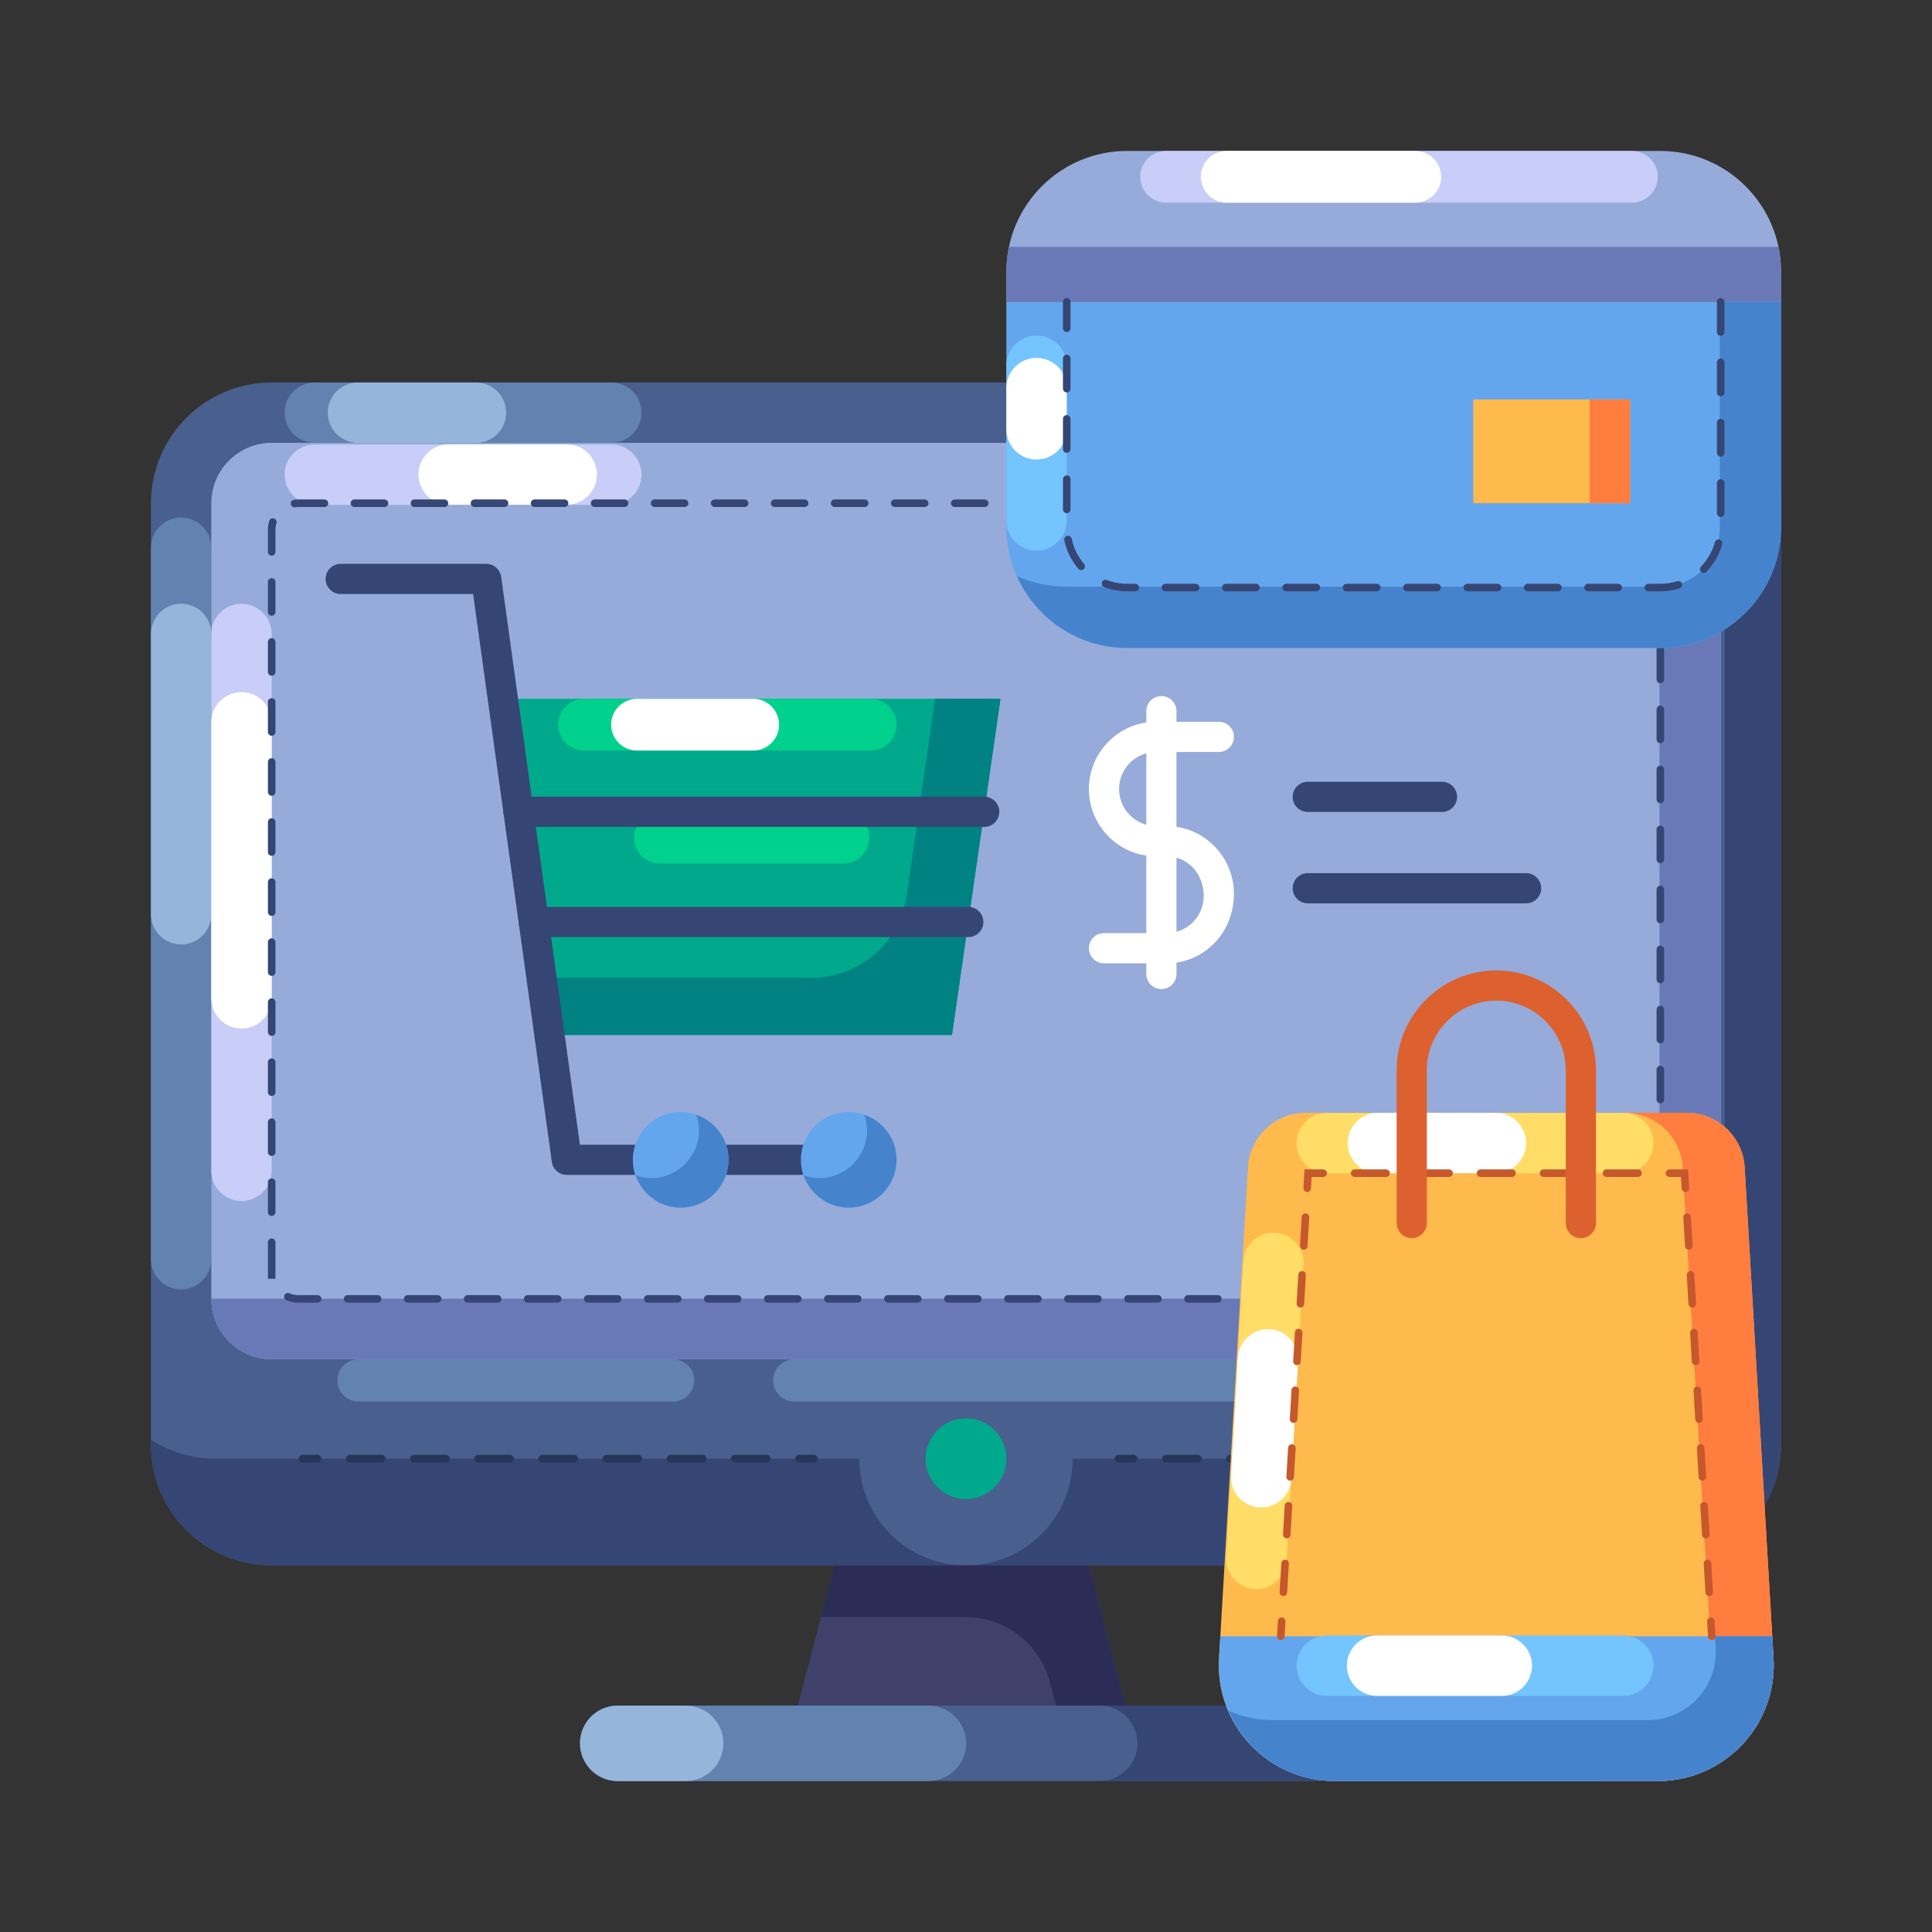 <svg enable-background="new 0 0 64 64" height="512" viewBox="0 0 64 64" width="512" xmlns="http://www.w3.org/2000/svg"><rect x="0" y="0" width="64" height="64" fill="#333333" stroke="none"/><g id="Flat"><g><path d="m55 12.67h-46c-2.209 0-4 1.791-4 4v31.187c0 2.209 1.791 4 4 4h46c2.209 0 4-1.791 4-4v-31.187c0-2.209-1.791-4-4-4z" fill="#495f8d"/></g><g><g><path d="m57.131 13.296v31.025c0 2.209-1.791 4-4 4h-17.595c0 1.953-1.583 3.536-3.536 3.536h23c2.209 0 4-1.791 4-4v-31.187c0-1.424-.749-2.665-1.869-3.374z" fill="#354674"/></g><g><path d="m28.464 48.321h-21.333c-.785 0-1.513-.235-2.131-.626v.162c0 2.209 1.791 4 4 4h23c-1.953 0-3.536-1.583-3.536-3.536z" fill="#354674"/></g></g><g><path d="m43.536 56.5h-23.072c-.69 0-1.25.56-1.25 1.25 0 .69.56 1.25 1.25 1.25h23.071c.69 0 1.25-.56 1.25-1.25.001-.69-.559-1.25-1.249-1.25z" fill="#495f8d"/></g><g><path d="m30.757 59h-10.293c-.69 0-1.25-.56-1.25-1.25 0-.69.56-1.25 1.25-1.25h10.293c.69 0 1.25.56 1.25 1.25 0 .69-.56 1.25-1.25 1.25z" fill="#6282b0"/></g><g><path d="m22.714 59h-2.25c-.69 0-1.25-.56-1.25-1.25 0-.69.56-1.25 1.25-1.25h2.25c.69 0 1.25.56 1.25 1.25 0 .69-.559 1.25-1.25 1.25z" fill="#95b5db"/></g><g><path d="m6 42.714c-.552 0-1-.448-1-1v-23.571c0-.552.448-1 1-1 .552 0 1 .448 1 1v23.571c0 .553-.448 1-1 1z" fill="#6282b0"/></g><g><path d="m6 31.286c-.552 0-1-.448-1-1v-9.286c0-.552.448-1 1-1 .552 0 1 .448 1 1v9.286c0 .552-.448 1-1 1z" fill="#95b5db"/></g><g><path d="m20.25 14.67h-9.822c-.552 0-1-.448-1-1 0-.552.448-1 1-1h9.822c.552 0 1 .448 1 1 0 .552-.448 1-1 1z" fill="#6282b0"/></g><g><path d="m22.296 46.429h-10.42c-.387 0-.701-.314-.701-.701 0-.387.314-.701.701-.701h10.42c.387 0 .701.314.701.701 0 .387-.314.701-.701.701z" fill="#6282b0"/></g><g><path d="m51.031 46.429h-24.72c-.387 0-.701-.314-.701-.701 0-.387.314-.701.701-.701h24.72c.387 0 .701.314.701.701 0 .387-.314.701-.701.701z" fill="#6282b0"/></g><g><path d="m54 14.67h-9.822c-.552 0-1-.448-1-1 0-.552.448-1 1-1h9.822c.552 0 1 .448 1 1 0 .552-.448 1-1 1z" fill="#6282b0"/></g><g><path d="m15.768 14.67h-3.911c-.552 0-1-.448-1-1 0-.552.448-1 1-1h3.911c.552 0 1 .448 1 1 0 .552-.448 1-1 1z" fill="#95b5db"/></g><g><path d="m49.697 14.67h-3.911c-.552 0-1-.448-1-1 0-.552.448-1 1-1h3.911c.552 0 1 .448 1 1-.001.552-.448 1-1 1z" fill="#95b5db"/></g><g><path d="m43.536 56.5h-7.108c.69 0 1.25.56 1.25 1.25s-.56 1.25-1.25 1.25h7.108c.69 0 1.25-.56 1.25-1.25s-.56-1.25-1.25-1.25z" fill="#354674"/></g><g><path d="m36.071 51.857h-8.428l-1.214 4.643h10.857z" fill="#3f416a"/></g><g><path d="m34.776 55.718.204.782h2.305l-1.214-4.643h-8.429l-.448 1.714h4.801c1.308 0 2.45.882 2.781 2.147z" fill="#2b2d56"/></g><g><path d="m7 43.027v-26.357c0-1.105.895-2 2-2h46c1.105 0 2 .895 2 2v26.357c0 1.105-.895 2-2 2h-46c-1.105 0-2-.895-2-2z" fill="#96abda"/></g><g><path d="m55 14.67h-.027v26.35c0 1.105-.895 2-2 2h-45.973v.007c0 1.105.895 2 2 2h46c1.105 0 2-.895 2-2v-26.357c0-1.105-.895-2-2-2z" fill="#6979b7"/></g><g><circle cx="32" cy="48.321" fill="#00a98c" r="1.337"/></g><g><path d="m20.25 16.723h-9.822c-.552 0-1-.448-1-1 0-.552.448-1 1-1h9.822c.552 0 1 .448 1 1 0 .553-.448 1-1 1z" fill="#c8cef8"/></g><g><path d="m18.773 16.719h-3.911c-.552 0-1-.448-1-1 0-.552.448-1 1-1h3.911c.552 0 1 .448 1 1 0 .552-.448 1-1 1z" fill="#fff"/></g><g><path d="m53.384 16.723h-9.822c-.552 0-1-.448-1-1 0-.552.448-1 1-1h9.822c.552 0 1 .448 1 1 0 .553-.448 1-1 1z" fill="#c8cef8"/></g><g><path d="m51.907 16.719h-3.911c-.552 0-1-.448-1-1 0-.552.448-1 1-1h3.911c.552 0 1 .448 1 1-.001.552-.448 1-1 1z" fill="#fff"/></g><g><path d="m8 39.786c.552 0 1-.448 1-1v-17.786c0-.552-.448-1-1-1-.552 0-1 .448-1 1v17.786c0 .552.448 1 1 1z" fill="#c8cef8"/></g><g><path d="m8 34.071c.552 0 1-.448 1-1v-9.143c0-.552-.448-1-1-1-.552 0-1 .448-1 1v9.143c0 .553.448 1 1 1z" fill="#fff"/></g><g><path d="m54.116 43.152h-.845c-.069 0-.125-.056-.125-.125s.056-.125.125-.125h.845c.043 0 .086-.003.128-.01.072-.009.132.035.144.104.011.067-.036.132-.104.143-.055.008-.111.013-.168.013zm-1.84 0h-.994c-.069 0-.125-.056-.125-.125s.056-.125.125-.125h.994c.069 0 .125.056.125.125s-.056.125-.125.125zm-1.988 0h-.994c-.069 0-.125-.056-.125-.125s.056-.125.125-.125h.994c.069 0 .125.056.125.125s-.056.125-.125.125zm-1.988 0h-.994c-.069 0-.125-.056-.125-.125s.056-.125.125-.125h.994c.069 0 .125.056.125.125s-.056.125-.125.125zm-1.988 0h-.994c-.069 0-.125-.056-.125-.125s.056-.125.125-.125h.994c.069 0 .125.056.125.125s-.057.125-.125.125zm-1.989 0h-.995c-.069 0-.125-.056-.125-.125s.056-.125.125-.125h.995c.069 0 .125.056.125.125s-.056.125-.125.125zm-1.989 0h-.994c-.069 0-.125-.056-.125-.125s.056-.125.125-.125h.994c.069 0 .125.056.125.125s-.056.125-.125.125zm-1.988 0h-.994c-.069 0-.125-.056-.125-.125s.056-.125.125-.125h.994c.069 0 .125.056.125.125s-.056.125-.125.125zm-1.988 0h-.994c-.069 0-.125-.056-.125-.125s.056-.125.125-.125h.994c.069 0 .125.056.125.125s-.056.125-.125.125zm-1.988 0h-.994c-.069 0-.125-.056-.125-.125s.056-.125.125-.125h.994c.069 0 .125.056.125.125s-.057.125-.125.125zm-1.989 0h-.994c-.069 0-.125-.056-.125-.125s.056-.125.125-.125h.994c.069 0 .125.056.125.125s-.056.125-.125.125zm-1.988 0h-.994c-.069 0-.125-.056-.125-.125s.056-.125.125-.125h.994c.069 0 .125.056.125.125s-.056.125-.125.125zm-1.989 0h-.994c-.069 0-.125-.056-.125-.125s.056-.125.125-.125h.994c.069 0 .125.056.125.125s-.056.125-.125.125zm-1.988 0h-.994c-.069 0-.125-.056-.125-.125s.056-.125.125-.125h.994c.069 0 .125.056.125.125s-.056.125-.125.125zm-1.988 0h-.994c-.069 0-.125-.056-.125-.125s.056-.125.125-.125h.994c.069 0 .125.056.125.125s-.056.125-.125.125zm-1.989 0h-.994c-.069 0-.125-.056-.125-.125s.056-.125.125-.125h.994c.069 0 .125.056.125.125s-.056.125-.125.125zm-1.988 0h-.994c-.069 0-.125-.056-.125-.125s.056-.125.125-.125h.994c.069 0 .125.056.125.125s-.056.125-.125.125zm-1.988 0h-.994c-.069 0-.125-.056-.125-.125s.056-.125.125-.125h.994c.069 0 .125.056.125.125s-.056.125-.125.125zm-1.988 0h-.995c-.069 0-.125-.056-.125-.125s.056-.125.125-.125h.995c.069 0 .125.056.125.125s-.057.125-.125.125zm-1.989 0h-.994c-.069 0-.125-.056-.125-.125s.056-.125.125-.125h.994c.069 0 .125.056.125.125s-.056.125-.125.125zm-1.988 0h-.994c-.069 0-.125-.056-.125-.125s.056-.125.125-.125h.994c.069 0 .125.056.125.125s-.057.125-.125.125zm-1.989 0h-.994c-.069 0-.125-.056-.125-.125s.056-.125.125-.125h.994c.069 0 .125.056.125.125s-.056.125-.125.125zm-1.988 0h-.637c-.138 0-.271-.027-.397-.081-.063-.027-.093-.102-.065-.164.026-.064.1-.094.164-.066.095.041.195.062.299.062h.637c.069 0 .125.056.125.125s-.057.124-.126.124zm44.445-.64c-.011 0-.022-.002-.034-.005-.066-.019-.105-.088-.086-.154.019-.068.029-.139.029-.209v-.748c0-.069.056-.125.125-.125s.125.056.125.125v.748c0 .094-.013.187-.039.277-.015.055-.065.091-.12.091zm-45.841-.151h-.25v-.192c0-.01 0-.019 0-.027v-.992c0-.069.056-.125.125-.125s.125.056.125.125v1.003.002zm45.875-1.835c-.069 0-.125-.056-.125-.125v-.994c0-.069.056-.125.125-.125s.125.056.125.125v.994c0 .07-.056.125-.125.125zm-46-.246c-.069 0-.125-.056-.125-.125v-.994c0-.069.056-.125.125-.125s.125.056.125.125v.994c0 .07-.056.125-.125.125zm46-1.742c-.069 0-.125-.056-.125-.125v-.994c0-.069.056-.125.125-.125s.125.056.125.125v.994c0 .069-.056.125-.125.125zm-46-.246c-.069 0-.125-.056-.125-.125v-.994c0-.069.056-.125.125-.125s.125.056.125.125v.994c0 .069-.056.125-.125.125zm46-1.742c-.069 0-.125-.056-.125-.125v-.994c0-.069.056-.125.125-.125s.125.056.125.125v.994c0 .069-.056.125-.125.125zm-46-.246c-.069 0-.125-.056-.125-.125v-.994c0-.069.056-.125.125-.125s.125.056.125.125v.994c0 .069-.056.125-.125.125zm46-1.742c-.069 0-.125-.056-.125-.125v-.995c0-.069.056-.125.125-.125s.125.056.125.125v.995c0 .069-.056.125-.125.125zm-46-.247c-.069 0-.125-.056-.125-.125v-.994c0-.069.056-.125.125-.125s.125.056.125.125v.994c0 .07-.056.125-.125.125zm46-1.743c-.069 0-.125-.056-.125-.125v-.994c0-.069.056-.125.125-.125s.125.056.125.125v.994c0 .07-.056.125-.125.125zm-46-.245c-.069 0-.125-.056-.125-.125v-.994c0-.069.056-.125.125-.125s.125.056.125.125v.994c0 .069-.056.125-.125.125zm46-1.743c-.069 0-.125-.056-.125-.125v-.994c0-.069.056-.125.125-.125s.125.056.125.125v.994c0 .069-.056.125-.125.125zm-46-.245c-.069 0-.125-.056-.125-.125v-.995c0-.069.056-.125.125-.125s.125.056.125.125v.995c0 .069-.056.125-.125.125zm46-1.743c-.069 0-.125-.056-.125-.125v-.994c0-.069.056-.125.125-.125s.125.056.125.125v.994c0 .069-.056.125-.125.125zm-46-.246c-.069 0-.125-.056-.125-.125v-.995c0-.069.056-.125.125-.125s.125.056.125.125v.994c0 .07-.056.126-.125.126zm46-1.743c-.069 0-.125-.056-.125-.125v-.994c0-.069.056-.125.125-.125s.125.056.125.125v.994c0 .07-.056.125-.125.125zm-46-.246c-.069 0-.125-.056-.125-.125v-.994c0-.069.056-.125.125-.125s.125.056.125.125v.994c0 .07-.056.125-.125.125zm46-1.742c-.069 0-.125-.056-.125-.125v-.994c0-.069.056-.125.125-.125s.125.056.125.125v.994c0 .069-.056.125-.125.125zm-46-.246c-.069 0-.125-.056-.125-.125v-.994c0-.069.056-.125.125-.125s.125.056.125.125v.994c0 .069-.056.125-.125.125zm46-1.742c-.069 0-.125-.056-.125-.125v-.994c0-.069.056-.125.125-.125s.125.056.125.125v.994c0 .069-.056.125-.125.125zm-46-.246c-.069 0-.125-.056-.125-.125v-.994c0-.069.056-.125.125-.125s.125.056.125.125v.994c0 .069-.056.125-.125.125zm46-1.742c-.069 0-.125-.056-.125-.125v-.994c0-.069.056-.125.125-.125s.125.056.125.125v.994c0 .069-.056.125-.125.125zm-46-.247c-.069 0-.125-.056-.125-.125v-.994c0-.069.056-.125.125-.125s.125.056.125.125v.994c0 .07-.056.125-.125.125zm46-1.742c-.069 0-.125-.056-.125-.125v-.976c0-.069.056-.135.125-.135s.125.047.125.116v.994c0 .071-.056.126-.125.126zm-46-.246c-.069 0-.125-.056-.125-.125v-.729c0-.102.015-.202.044-.298.021-.066.088-.104.157-.082.066.021.103.09.083.156-.022.071-.034.146-.034.224v.729c0 .07-.056.125-.125.125zm45.481-1.535c-.017 0-.035-.004-.051-.011-.1-.045-.205-.067-.314-.067h-.618c-.069 0-.125-.056-.125-.125s.056-.125.125-.125h.618c.144 0 .284.03.417.089.063.028.091.103.063.165-.022.047-.067.074-.115.074zm-44.727-.068c-.062 0-.115-.045-.124-.108-.009-.068.039-.131.107-.141.047-.006.095-.01.144-.011h.867c.069 0 .125.056.125.125s-.056.125-.125.125h-.864c-.036.001-.075.003-.113.009-.005.001-.011.001-.017.001zm42.749-.01h-.994c-.069 0-.125-.056-.125-.125s.056-.125.125-.125h.994c.069 0 .125.056.125.125s-.056.125-.125.125zm-1.988 0h-.994c-.069 0-.125-.056-.125-.125s.056-.125.125-.125h.994c.069 0 .125.056.125.125s-.056.125-.125.125zm-1.988 0h-.994c-.069 0-.125-.056-.125-.125s.056-.125.125-.125h.994c.069 0 .125.056.125.125s-.056.125-.125.125zm-1.988 0h-.994c-.069 0-.125-.056-.125-.125s.056-.125.125-.125h.994c.069 0 .125.056.125.125s-.057.125-.125.125zm-1.989 0h-.994c-.069 0-.125-.056-.125-.125s.056-.125.125-.125h.994c.069 0 .125.056.125.125s-.056.125-.125.125zm-1.988 0h-.994c-.069 0-.125-.056-.125-.125s.056-.125.125-.125h.994c.069 0 .125.056.125.125s-.056.125-.125.125zm-1.989 0h-.994c-.069 0-.125-.056-.125-.125s.056-.125.125-.125h.994c.069 0 .125.056.125.125s-.056.125-.125.125zm-1.988 0h-.994c-.069 0-.125-.056-.125-.125s.056-.125.125-.125h.994c.069 0 .125.056.125.125s-.056.125-.125.125zm-1.988 0h-.994c-.069 0-.125-.056-.125-.125s.056-.125.125-.125h.994c.069 0 .125.056.125.125s-.056.125-.125.125zm-1.989 0h-.994c-.069 0-.125-.056-.125-.125s.056-.125.125-.125h.994c.069 0 .125.056.125.125s-.056.125-.125.125zm-1.988 0h-.994c-.069 0-.125-.056-.125-.125s.056-.125.125-.125h.994c.069 0 .125.056.125.125s-.056.125-.125.125zm-1.988 0h-.994c-.069 0-.125-.056-.125-.125s.056-.125.125-.125h.994c.069 0 .125.056.125.125s-.056.125-.125.125zm-1.988 0h-.995c-.069 0-.125-.056-.125-.125s.056-.125.125-.125h.995c.069 0 .125.056.125.125s-.057.125-.125.125zm-1.989 0h-.994c-.069 0-.125-.056-.125-.125s.056-.125.125-.125h.994c.069 0 .125.056.125.125s-.056.125-.125.125zm-1.988 0h-.994c-.069 0-.125-.056-.125-.125s.056-.125.125-.125h.994c.069 0 .125.056.125.125s-.057.125-.125.125zm-1.989 0h-.994c-.069 0-.125-.056-.125-.125s.056-.125.125-.125h.994c.069 0 .125.056.125.125s-.056.125-.125.125zm-1.988 0h-.994c-.069 0-.125-.056-.125-.125s.056-.125.125-.125h.994c.069 0 .125.056.125.125s-.056.125-.125.125zm-1.988 0h-.994c-.069 0-.125-.056-.125-.125s.056-.125.125-.125h.994c.069 0 .125.056.125.125s-.056.125-.125.125zm-1.989 0h-.995c-.069 0-.125-.056-.125-.125s.056-.125.125-.125h.995c.069 0 .125.056.125.125s-.056.125-.125.125zm-1.988 0h-.995c-.069 0-.125-.056-.125-.125s.056-.125.125-.125h.994c.069 0 .125.056.125.125s-.056.125-.124.125zm-1.989 0h-.994c-.069 0-.125-.056-.125-.125s.056-.125.125-.125h.994c.069 0 .125.056.125.125s-.056.125-.125.125z" fill="#354674"/></g><g><g><path d="m54 48.445h-.5c-.069 0-.125-.056-.125-.125s.056-.125.125-.125h.5c.069 0 .125.056.125.125s-.056.125-.125.125z" fill="#263659"/></g><g><path d="m52.437 48.445h-1.063c-.069 0-.125-.056-.125-.125s.056-.125.125-.125h1.063c.069 0 .125.056.125.125s-.056.125-.125.125zm-2.126 0h-1.063c-.069 0-.125-.056-.125-.125s.056-.125.125-.125h1.063c.069 0 .125.056.125.125s-.056.125-.125.125zm-2.126 0h-1.063c-.069 0-.125-.056-.125-.125s.056-.125.125-.125h1.063c.069 0 .125.056.125.125s-.057.125-.125.125zm-2.126 0h-1.063c-.069 0-.125-.056-.125-.125s.056-.125.125-.125h1.063c.069 0 .125.056.125.125s-.057.125-.125.125zm-2.127 0h-1.063c-.069 0-.125-.056-.125-.125s.056-.125.125-.125h1.063c.069 0 .125.056.125.125s-.056.125-.125.125zm-2.126 0h-1.063c-.069 0-.125-.056-.125-.125s.056-.125.125-.125h1.063c.069 0 .125.056.125.125s-.056.125-.125.125zm-2.126 0h-1.063c-.069 0-.125-.056-.125-.125s.056-.125.125-.125h1.063c.069 0 .125.056.125.125s-.056.125-.125.125z" fill="#263659"/></g><g><path d="m37.554 48.445h-.5c-.069 0-.125-.056-.125-.125s.056-.125.125-.125h.5c.069 0 .125.056.125.125s-.056.125-.125.125z" fill="#263659"/></g></g><g><g><path d="m26.965 48.445h-.5c-.069 0-.125-.056-.125-.125s.056-.125.125-.125h.5c.069 0 .125.056.125.125s-.056.125-.125.125z" fill="#263659"/></g><g><path d="m25.402 48.445h-1.063c-.069 0-.125-.056-.125-.125s.056-.125.125-.125h1.063c.069 0 .125.056.125.125s-.056.125-.125.125zm-2.126 0h-1.063c-.069 0-.125-.056-.125-.125s.056-.125.125-.125h1.063c.069 0 .125.056.125.125s-.056.125-.125.125zm-2.126 0h-1.063c-.069 0-.125-.056-.125-.125s.056-.125.125-.125h1.063c.069 0 .125.056.125.125s-.056.125-.125.125zm-2.126 0h-1.064c-.069 0-.125-.056-.125-.125s.056-.125.125-.125h1.063c.069 0 .125.056.125.125s-.055.125-.124.125zm-2.127 0h-1.063c-.069 0-.125-.056-.125-.125s.056-.125.125-.125h1.063c.069 0 .125.056.125.125s-.056.125-.125.125zm-2.126 0h-1.063c-.069 0-.125-.056-.125-.125s.056-.125.125-.125h1.063c.069 0 .125.056.125.125s-.056.125-.125.125zm-2.126 0h-1.063c-.069 0-.125-.056-.125-.125s.056-.125.125-.125h1.063c.069 0 .125.056.125.125s-.056.125-.125.125z" fill="#263659"/></g><g><path d="m10.519 48.445h-.5c-.069 0-.125-.056-.125-.125s.056-.125.125-.125h.5c.069 0 .125.056.125.125s-.056.125-.125.125z" fill="#263659"/></g></g><g><path d="m43.254 36.863h12.624c1.016 0 1.856.792 1.916 1.806l.957 16.267c.13 2.205-1.623 4.064-3.831 4.064h-10.707c-2.208 0-3.961-1.859-3.831-4.063l.957-16.267c.059-1.015.899-1.807 1.915-1.807z" fill="#ffba4e"/></g><g><path d="m57.794 38.669c-.06-1.014-.9-1.806-1.916-1.806h-2.054c1.016 0 1.856.792 1.916 1.806l.957 16.267c.13 2.205-1.623 4.064-3.831 4.064h2.054c2.208 0 3.961-1.859 3.831-4.063z" fill="#ff7d3f"/></g><g><path d="m58.751 54.937-.043-.734h-18.283l-.043.734c-.13 2.204 1.623 4.063 3.831 4.063h10.707c2.208 0 3.961-1.859 3.831-4.063z" fill="#64a6ee"/></g><g><path d="m58.708 54.202h-1.899l.023.392c.076 1.295-.954 2.388-2.252 2.388h-12.385c-.532 0-1.036-.113-1.495-.308.587 1.359 1.926 2.326 3.513 2.326h10.707c2.208 0 3.961-1.859 3.831-4.063z" fill="#4683cd"/></g><g><path d="m18.204 34.286h13.332l1.607-11.138h-16.485z" fill="#00a98c"/></g><g><path d="m30.975 23.148-.941 6.519c-.226 1.563-1.565 2.724-3.145 2.724h-8.948l.263 1.895h13.332l1.607-11.137h-2.168z" fill="#008182"/></g><g><path d="m26.531 38.92h-2.398c-.276 0-.5-.224-.5-.5s.224-.5.5-.5h2.398c.276 0 .5.224.5.5s-.224.5-.5.5z" fill="#354674"/></g><g><g><path d="m38.647 31.911h-2.076c-.276 0-.5-.224-.5-.5s.224-.5.5-.5h2.076c.677 0 1.228-.551 1.228-1.228 0-.76-.551-1.317-1.228-1.317h-.348c-1.229 0-2.228-.999-2.228-2.228s1-2.228 2.228-2.228h2.076c.276 0 .5.224.5.5s-.224.5-.5.5h-2.076c-.677 0-1.228.551-1.228 1.228s.551 1.228 1.228 1.228h.348c1.229 0 2.228 1.006 2.228 2.242 0 1.304-1 2.303-2.228 2.303z" fill="#fff"/></g><g><path d="m38.473 32.764c-.276 0-.5-.224-.5-.5v-8.705c0-.276.224-.5.5-.5s.5.224.5.5v8.705c0 .276-.223.5-.5.5z" fill="#fff"/></g></g><g><path d="m47.768 26.897h-4.447c-.276 0-.5-.224-.5-.5s.224-.5.5-.5h4.447c.276 0 .5.224.5.5s-.224.5-.5.5z" fill="#354674"/></g><g><path d="m50.554 29.924h-7.232c-.276 0-.5-.224-.5-.5s.224-.5.5-.5h7.232c.276 0 .5.224.5.5s-.224.5-.5.5z" fill="#354674"/></g><g><path d="m37.337 21.464h17.663c2.209 0 4-1.791 4-4v-7.464h-25.663v7.464c0 2.209 1.791 4 4 4z" fill="#64a6ee"/></g><g><path d="m56.969 10v7.518c0 1.058-.858 1.915-1.915 1.915h-19.748c-.578 0-1.124-.128-1.62-.349.623 1.4 2.02 2.38 3.651 2.38h17.663c2.209 0 4-1.791 4-4v-7.464z" fill="#4683cd"/></g><g><path d="m55 5h-17.663c-2.209 0-4 1.791-4 4v1h25.663v-1c0-2.209-1.791-4-4-4z" fill="#96abda"/></g><g><path d="m33.423 8.179c-.055.265-.086.539-.086.821v1h25.663v-1c0-.282-.031-.556-.086-.821z" fill="#6979b7"/></g><g><path d="m48.804 13.232h5.196v3.438h-5.196z" fill="#ffba4e"/></g><g><path d="m52.661 13.232h1.339v3.438h-1.339z" fill="#ff7d3f"/></g><g><path d="m34.337 18.241c-.552 0-1-.448-1-1v-5.125c0-.552.448-1 1-1 .552 0 1 .448 1 1v5.125c0 .552-.448 1-1 1z" fill="#73c4ff"/></g><g><path d="m34.337 15.223c-.552 0-1-.448-1-1v-1.367c0-.552.448-1 1-1 .552 0 1 .448 1 1v1.367c0 .553-.448 1-1 1z" fill="#fff"/></g><g><path d="m55 19.589h-.394c-.069 0-.125-.056-.125-.125s.056-.125.125-.125h.394c.189 0 .378-.028.56-.085.067-.021.136.017.156.082.021.066-.016.136-.082.156-.206.065-.419.097-.634.097zm-1.394 0h-1c-.069 0-.125-.056-.125-.125s.056-.125.125-.125h1c.069 0 .125.056.125.125s-.056.125-.125.125zm-2 0h-1c-.069 0-.125-.056-.125-.125s.056-.125.125-.125h1c.069 0 .125.056.125.125s-.056.125-.125.125zm-2 0h-1c-.069 0-.125-.056-.125-.125s.056-.125.125-.125h1c.069 0 .125.056.125.125s-.056.125-.125.125zm-2 0h-1c-.069 0-.125-.056-.125-.125s.056-.125.125-.125h1c.069 0 .125.056.125.125s-.056.125-.125.125zm-2 0h-1c-.069 0-.125-.056-.125-.125s.056-.125.125-.125h1c.069 0 .125.056.125.125s-.056.125-.125.125zm-2 0h-1c-.069 0-.125-.056-.125-.125s.056-.125.125-.125h1c.069 0 .125.056.125.125s-.056.125-.125.125zm-2 0h-1c-.069 0-.125-.056-.125-.125s.056-.125.125-.125h1c.069 0 .125.056.125.125s-.056.125-.125.125zm-2 0h-1c-.069 0-.125-.056-.125-.125s.056-.125.125-.125h1c.069 0 .125.056.125.125s-.056.125-.125.125zm-2 0h-.269c-.263 0-.518-.048-.76-.142-.064-.024-.096-.097-.071-.161s.096-.098.162-.071c.212.082.438.124.669.124h.269c.069 0 .125.056.125.125s-.056.125-.125.125zm18.832-.61c-.031 0-.062-.012-.087-.035-.05-.048-.051-.127-.003-.177.219-.227.378-.505.46-.806.018-.066.087-.109.154-.087.066.018.105.087.087.153-.094.341-.274.656-.522.913-.024.026-.057.039-.089.039zm-20.623-.094c-.035 0-.07-.015-.095-.044-.23-.271-.391-.598-.463-.943-.014-.067.029-.134.097-.147.069-.016.134.028.148.097.064.305.205.593.409.832.045.053.039.132-.014.177-.024.018-.053.028-.082.028zm21.185-1.76c-.069 0-.125-.056-.125-.125v-1c0-.069.056-.125.125-.125s.125.056.125.125v1c0 .069-.056.125-.125.125zm-21.663-.125c-.069 0-.125-.056-.125-.125v-1c0-.069.056-.125.125-.125s.125.056.125.125v1c0 .069-.056.125-.125.125zm21.663-1.875c-.069 0-.125-.056-.125-.125v-1c0-.069.056-.125.125-.125s.125.056.125.125v1c0 .069-.056.125-.125.125zm-21.663-.125c-.069 0-.125-.056-.125-.125v-1c0-.069.056-.125.125-.125s.125.056.125.125v1c0 .069-.056.125-.125.125zm21.663-1.875c-.069 0-.125-.056-.125-.125v-1c0-.069.056-.125.125-.125s.125.056.125.125v1c0 .069-.056.125-.125.125zm-21.663-.125c-.069 0-.125-.056-.125-.125v-1c0-.069.056-.125.125-.125s.125.056.125.125v1c0 .069-.056.125-.125.125zm21.663-1.875c-.069 0-.125-.056-.125-.125v-1c0-.069.056-.125.125-.125s.125.056.125.125v1c0 .069-.056.125-.125.125zm-21.663-.125c-.069 0-.125-.056-.125-.125v-.875c0-.069.056-.125.125-.125s.125.056.125.125v.875c0 .069-.056.125-.125.125z" fill="#354674"/></g><g><path d="m54.057 6.714h-15.428c-.473 0-.857-.384-.857-.857-.001-.473.383-.857.857-.857h15.429c.473 0 .857.384.857.857-.001.474-.384.857-.858.857z" fill="#c8cef8"/></g><g><path d="m46.884 6.714h-6.248c-.473 0-.857-.384-.857-.857 0-.473.384-.857.857-.857h6.248c.473 0 .857.384.857.857 0 .474-.384.857-.857.857z" fill="#fff"/></g><g><path d="m28.842 24.863h-9.498c-.473 0-.857-.384-.857-.857 0-.473.384-.857.857-.857h9.498c.473 0 .857.384.857.857 0 .473-.384.857-.857.857z" fill="#00d18c"/></g><g><path d="m24.951 24.863h-3.849c-.473 0-.857-.384-.857-.857 0-.473.384-.857.857-.857h3.849c.473 0 .857.384.857.857 0 .473-.384.857-.857.857z" fill="#fff"/></g><g><path d="m27.937 28.606h-6.074c-.473 0-.857-.384-.857-.857 0-.473.384-.857.857-.857h6.074c.473 0 .857.384.857.857 0 .473-.384.857-.857.857z" fill="#00d18c"/></g><g><path d="m32.603 27.392h-15.426c-.276 0-.5-.224-.5-.5s.224-.5.5-.5h15.426c.276 0 .5.224.5.5s-.224.5-.5.5z" fill="#354674"/></g><g><path d="m32.076 31.042h-14.393c-.276 0-.5-.224-.5-.5s.224-.5.5-.5h14.393c.276 0 .5.224.5.5s-.224.5-.5.5z" fill="#354674"/></g><g><path d="m53.773 38.867h-9.822c-.552 0-1-.448-1-1 0-.552.448-1 1-1h9.822c.552 0 1 .448 1 1 0 .552-.448 1-1 1z" fill="#ffdd67"/></g><g><path d="m53.773 56.178h-9.822c-.552 0-1-.448-1-1 0-.552.448-1 1-1h9.822c.552 0 1 .448 1 1 0 .553-.448 1-1 1z" fill="#73c4ff"/></g><g><path d="m49.554 38.863h-3.911c-.552 0-1-.448-1-1 0-.552.448-1 1-1h3.911c.552 0 1 .448 1 1 0 .552-.448 1-1 1z" fill="#fff"/></g><g><path d="m40.62 51.583.565-9.805c.032-.551.504-.972 1.056-.941.551.032.972.504.941 1.056l-.565 9.805c-.032.551-.504.972-1.056.941-.551-.032-.973-.505-.941-1.056z" fill="#ffdd67"/></g><g><path d="m40.78 48.878.225-3.904c.032-.551.504-.972 1.056-.941.551.032.972.504.941 1.056l-.225 3.904c-.032.551-.504.972-1.056.941-.551-.031-.973-.504-.941-1.056z" fill="#fff"/></g><g><g><path d="m56.704 54.327c-.066 0-.121-.051-.125-.117l-.029-.499c-.004-.069.049-.129.118-.133.062.003.128.049.132.117l.029.5c.004.068-.049.128-.118.132-.002 0-.004 0-.007 0z" fill="#c6582c"/></g><g><path d="m56.619 52.872c-.066 0-.121-.051-.125-.117l-.056-.956c-.004-.069.049-.129.118-.133.064.001.128.048.132.117l.056.956c.004.069-.049.129-.118.133-.002 0-.005 0-.007 0zm-.113-1.912c-.066 0-.121-.051-.125-.117l-.056-.956c-.004-.069.049-.129.118-.133.067-.001.128.048.132.117l.056.956c.004.069-.049.129-.118.133-.002 0-.004 0-.007 0zm-.112-1.912c-.066 0-.121-.051-.125-.117l-.057-.956c-.004-.069.049-.129.118-.133.071-.003.127.048.132.117l.057.956c.004.069-.049.129-.118.133-.002 0-.005 0-.007 0zm-.113-1.912c-.066 0-.121-.051-.125-.117l-.056-.957c-.004-.069.049-.129.118-.133.06-.005.128.048.132.117l.056.956c.004.069-.049.129-.118.133-.002.001-.004.001-.007.001zm-.112-1.912c-.066 0-.121-.051-.125-.117l-.056-.956c-.004-.069.049-.129.118-.133.063-.007.128.048.132.117l.056.956c.004.069-.049.129-.118.133-.002 0-.005 0-.007 0zm-.112-1.912c-.066 0-.121-.051-.125-.117l-.056-.956c-.004-.069.049-.129.118-.133.066-.009.128.048.132.117l.056.956c.004.069-.049.129-.118.133-.002 0-.005 0-.007 0zm-.113-1.913c-.066 0-.121-.051-.125-.117l-.057-.956c-.004-.069.049-.129.118-.133.069.003.127.049.132.117l.057.956c.004.069-.049.129-.118.133-.002 0-.004 0-.007 0z" fill="#c6582c"/></g><g><path d="m55.832 39.487c-.066 0-.121-.051-.125-.117l-.022-.382h-.382c-.069 0-.125-.056-.125-.125s.056-.125.125-.125h.618l.037.617c.004.068-.049.128-.118.132-.004 0-.006 0-.008 0z" fill="#c6582c"/></g><g><path d="m54.259 38.988h-1.043c-.069 0-.125-.056-.125-.125s.056-.125.125-.125h1.043c.069 0 .125.056.125.125s-.056.125-.125.125zm-2.085 0h-1.043c-.069 0-.125-.056-.125-.125s.056-.125.125-.125h1.043c.069 0 .125.056.125.125s-.056.125-.125.125zm-2.086 0h-1.043c-.069 0-.125-.056-.125-.125s.056-.125.125-.125h1.043c.069 0 .125.056.125.125s-.056.125-.125.125zm-2.086 0h-1.043c-.069 0-.125-.056-.125-.125s.056-.125.125-.125h1.043c.069 0 .125.056.125.125s-.056.125-.125.125zm-2.085 0h-1.043c-.069 0-.125-.056-.125-.125s.056-.125.125-.125h1.043c.069 0 .125.056.125.125s-.057.125-.125.125z" fill="#c6582c"/></g><g><path d="m43.302 39.487c-.002 0-.005 0-.007 0-.069-.004-.122-.063-.118-.132l.037-.617h.618c.069 0 .125.056.125.125s-.056.125-.125.125h-.382l-.022.382c-.005.067-.06.117-.126.117z" fill="#c6582c"/></g><g><path d="m42.514 52.872c-.002 0-.005 0-.007 0-.069-.004-.122-.063-.118-.133l.056-.956c.004-.069.065-.116.132-.117.069.004.122.063.118.133l-.056.956c-.004.066-.059.117-.125.117zm.112-1.912c-.002 0-.005 0-.007 0-.069-.004-.122-.063-.118-.133l.056-.956c.004-.069.062-.118.132-.117.069.004.122.063.118.133l-.056.956c-.003.066-.059.117-.125.117zm.113-1.912c-.002 0-.005 0-.007 0-.069-.004-.122-.063-.118-.133l.056-.956c.004-.069.059-.12.132-.117.069.004.122.063.118.133l-.056.956c-.004.066-.059.117-.125.117zm.113-1.912c-.002 0-.005 0-.007 0-.069-.004-.122-.063-.118-.133l.056-.956c.004-.069.056-.122.132-.117.069.004.122.063.118.133l-.056.956c-.004.066-.06.117-.125.117zm.112-1.912c-.002 0-.005 0-.007 0-.069-.004-.122-.063-.118-.133l.056-.956c.004-.069.066-.124.132-.117.069.004.122.063.118.133l-.056.956c-.004.066-.059.117-.125.117zm.113-1.912c-.002 0-.005 0-.007 0-.069-.004-.122-.063-.118-.133l.056-.956c.004-.069.063-.126.132-.117.069.004.122.063.118.133l-.056.956c-.004.066-.059.117-.125.117zm.112-1.913c-.002 0-.005 0-.007 0-.069-.004-.122-.063-.118-.133l.056-.956c.004-.068.06-.114.132-.117.069.004.122.063.118.133l-.056.956c-.003.067-.059.117-.125.117z" fill="#c6582c"/></g><g><path d="m42.429 54.327c-.002 0-.005 0-.007 0-.069-.004-.122-.063-.118-.132l.029-.5c.004-.068.054-.114.132-.117.069.004.122.063.118.133l-.029.499c-.004.066-.059.117-.125.117z" fill="#c6582c"/></g></g><g><path d="m52.368 41.013c-.276 0-.5-.224-.5-.5v-5.063c0-1.27-1.032-2.302-2.301-2.302s-2.301 1.032-2.301 2.302v5.063c0 .276-.224.5-.5.5s-.5-.224-.5-.5v-5.063c0-1.82 1.481-3.302 3.301-3.302s3.301 1.481 3.301 3.302v5.063c0 .276-.224.5-.5.5z" fill="#dd602f"/></g><g><path d="m49.75 56.178h-4.134c-.552 0-1-.448-1-1 0-.552.448-1 1-1h4.134c.552 0 1 .448 1 1 0 .553-.448 1-1 1z" fill="#fff"/></g><g><path d="m20.964 38.92h-2.189c-.25 0-.461-.185-.495-.432l-2.608-18.81h-4.386c-.276 0-.5-.224-.5-.5s.224-.5.5-.5h4.821c.25 0 .461.185.495.432l2.608 18.81h1.754c.276 0 .5.224.5.5s-.223.5-.5.5z" fill="#354674"/></g><g><circle cx="22.548" cy="38.42" fill="#64a6ee" r="1.584"/></g><g><path d="m23.062 36.928c.056.162.093.333.093.514 0 .875-.709 1.584-1.584 1.584-.181 0-.352-.037-.514-.093.214.621.798 1.07 1.491 1.07.875 0 1.584-.709 1.584-1.584 0-.693-.449-1.277-1.07-1.491z" fill="#4683cd"/></g><g><circle cx="28.115" cy="38.42" fill="#64a6ee" r="1.584"/></g><g><path d="m28.628 36.928c.056.162.093.333.093.514 0 .875-.709 1.584-1.584 1.584-.181 0-.352-.037-.514-.093.214.621.798 1.07 1.491 1.07.875 0 1.584-.709 1.584-1.584.001-.693-.448-1.277-1.07-1.491z" fill="#4683cd"/></g></g></svg>